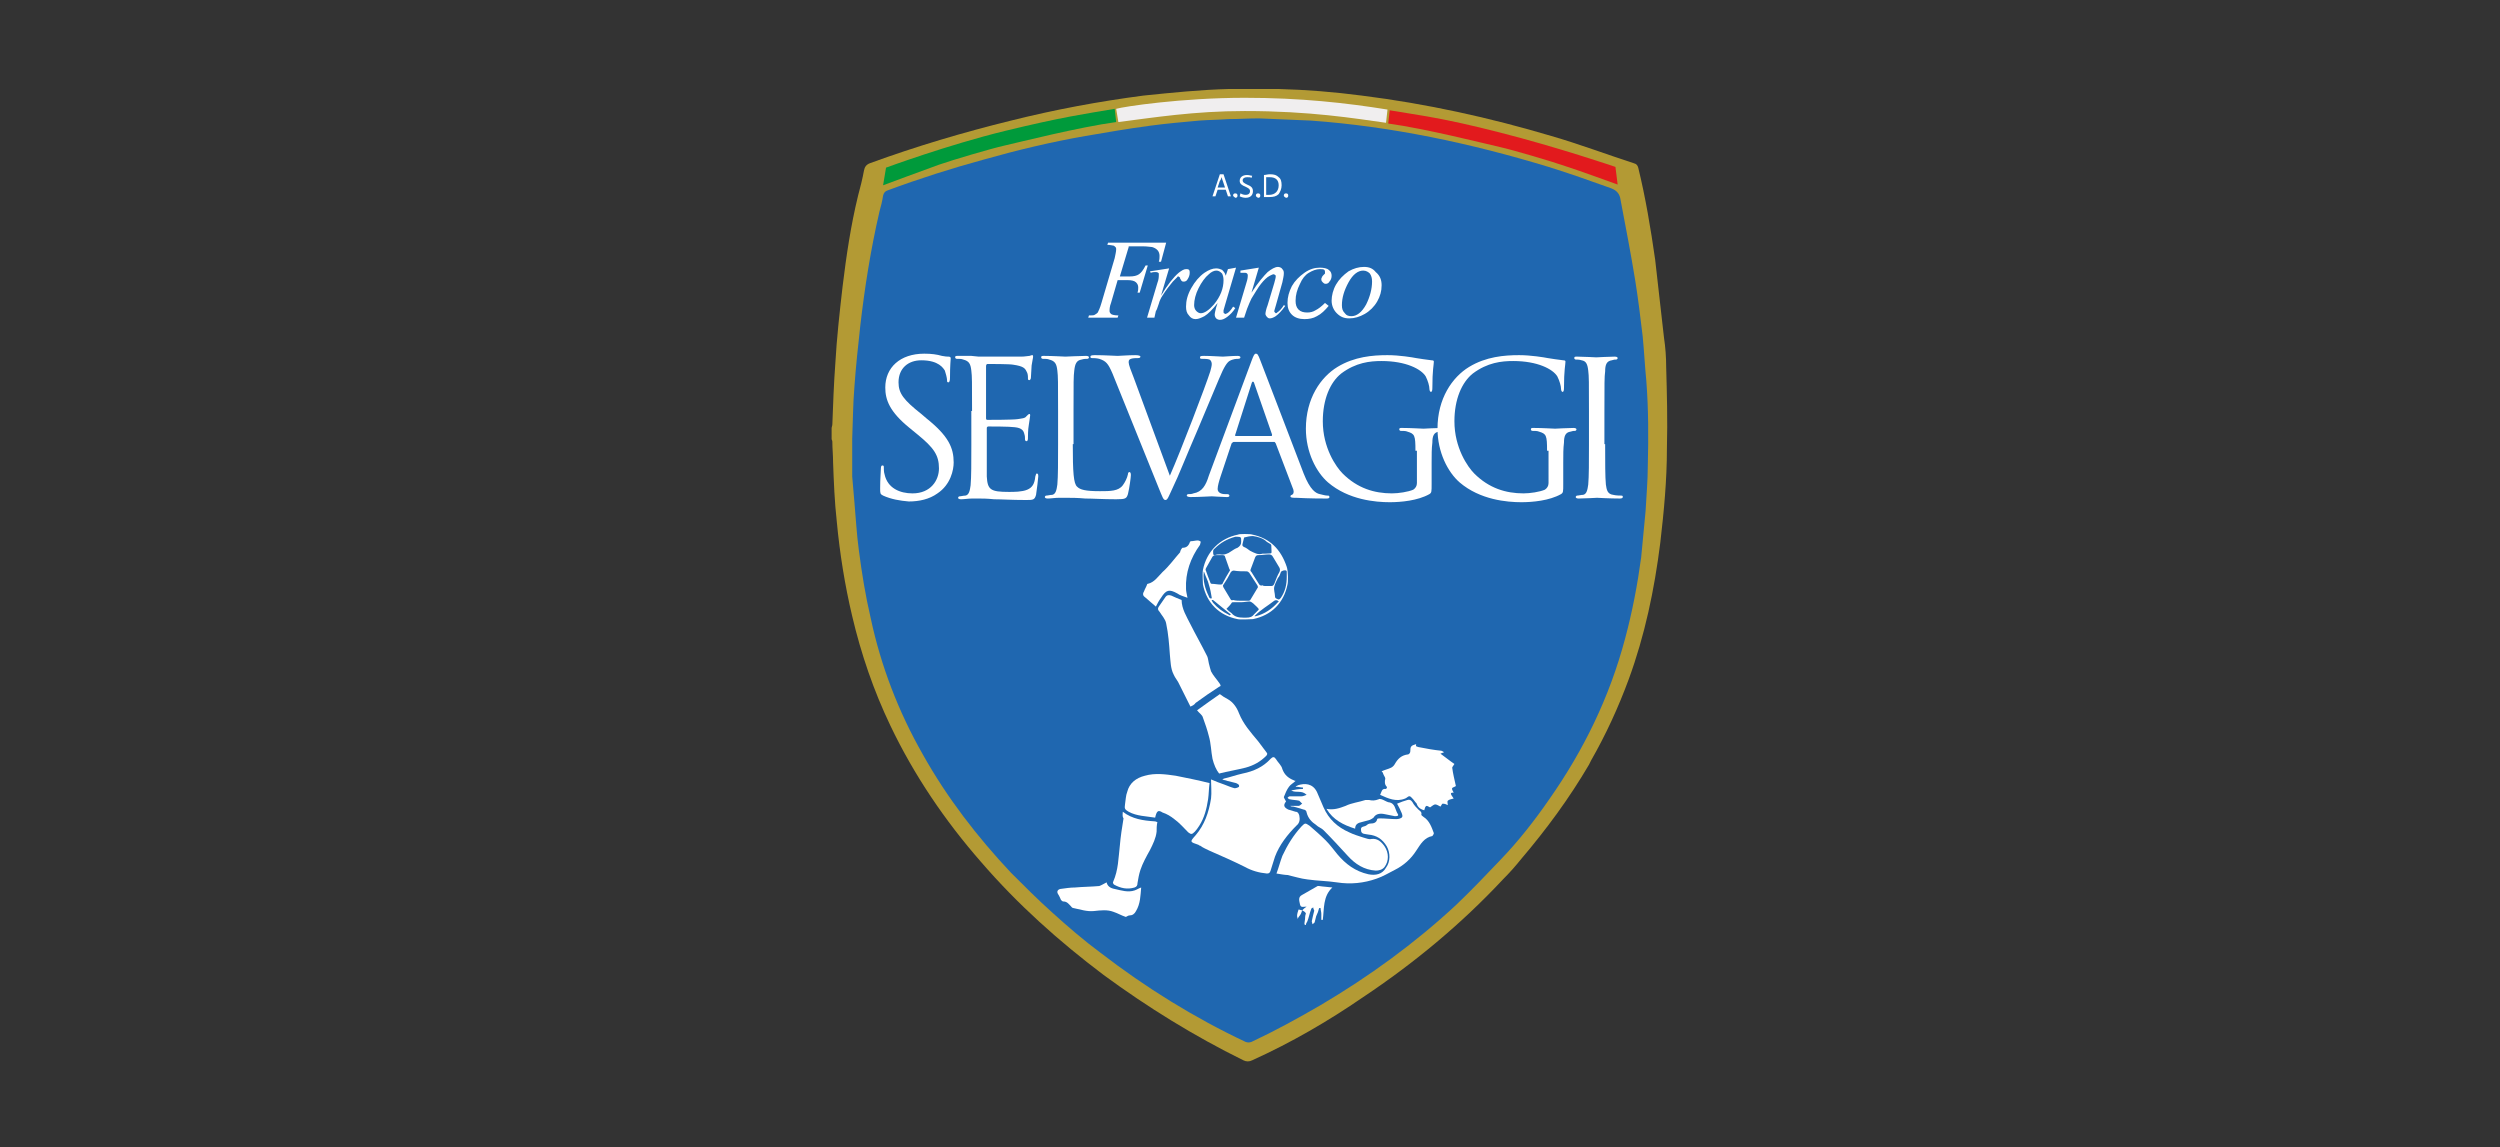 <?xml version="1.0" encoding="utf-8"?>
<!-- Generator: Adobe Illustrator 24.1.1, SVG Export Plug-In . SVG Version: 6.00 Build 0)  -->
<svg version="1.1" id="Livello_1" xmlns="http://www.w3.org/2000/svg" xmlns:xlink="http://www.w3.org/1999/xlink" x="0px" y="0px"
	 viewBox="0 0 340 156" style="enable-background:new 0 0 340 156;" xml:space="preserve">
<rect x="0" y="0" width="340" height="156" fill="#333333" stroke="none"/>
<style type="text/css">
	.st0{fill:#B39A34;}
	.st1{fill:#1F67B0;}
	.st2{fill:#FFFFFF;}
	.st3{fill:#009A3B;}
	.st4{fill:#F0EEEF;}
	.st5{fill:#E21A1D;}
</style>
<g>
	<path class="st0" d="M226.6,49.9c0-1.3-0.1-2.7-0.3-4c-0.4-3.5-0.8-7.1-1.2-10.6c-0.6-4.2-1.3-8.4-2.3-12.5
		c-0.1-0.3-0.2-0.5-0.6-0.6c-3.7-1.2-7.4-2.6-11.2-3.7c-8.4-2.5-17-4.4-25.8-5.5c-3.8-0.5-7.6-0.8-11.4-0.9c-0.7,0-5.9,0-6.6,0
		c-3.9,0.1-7.8,0.5-11.7,0.9c-6.1,0.8-12,1.9-18,3.4c-6.5,1.6-12.9,3.5-19.2,5.8c-0.5,0.2-0.7,0.5-0.8,1c-0.2,1.1-0.5,2.3-0.8,3.4
		c-1,4.1-1.6,8.2-2.1,12.3c-0.4,3.5-0.8,7-1,10.6c-0.2,2.7-0.3,5.5-0.4,8.2c0,0.2-0.1,0.4-0.1,0.5c0,0.5,0,1,0,1.5
		c0,0.1,0.1,0.2,0.1,0.4c0,0.9,0.1,1.8,0.1,2.8c0.1,2.7,0.2,5.3,0.5,8c0.4,4.3,1.1,8.7,2.1,12.9c1.2,5.1,2.9,10.1,5.2,14.9
		c3.2,6.7,7.4,12.9,12.3,18.5c5,5.8,10.6,10.8,16.7,15.4c6,4.4,12.3,8.3,19,11.6c0.4,0.2,0.8,0.2,1.2,0c5.3-2.4,10.3-5.3,15.1-8.6
		c6.9-4.6,13.3-9.9,19-16c0.9-0.9,1.7-1.8,2.5-2.8h0v0c3.4-4,6.5-8.2,9.2-12.8c0.1-0.2,0.2-0.4,0.3-0.6h0v0c2-3.5,3.7-7.2,5.1-11
		c2.2-6,3.5-12.2,4.3-18.6c0.5-4.3,0.9-8.5,0.9-12.8C226.8,57.1,226.7,53.5,226.6,49.9z M157.6,133.2v0.2c-0.1-0.1-0.2-0.1-0.3-0.2
		H157.6z M209.5,107h0.5c-0.2,0.2-0.3,0.5-0.5,0.7V107z M218,90.1h0.1c0,0.1-0.1,0.3-0.1,0.4V90.1z M202.2,116.8v-0.3h0.2
		C202.3,116.6,202.2,116.7,202.2,116.8z"/>
	<path class="st1" d="M115.9,64.8c0-1.7,0-3.4,0-5.1c0.1-2.4,0.1-4.7,0.3-7.1c0.2-2.8,0.5-5.6,0.8-8.3c0.6-5.2,1.4-10.3,2.6-15.5
		c0.2-0.7,0.4-1.5,0.5-2.2c0.1-0.4,0.3-0.6,0.6-0.7c4.3-1.6,8.7-3,13.1-4.2c4.6-1.3,9.2-2.4,13.8-3.2c2.9-0.5,5.8-1,8.8-1.4
		c2.2-0.3,4.5-0.5,6.7-0.7c1.3-0.1,2.6-0.1,3.9-0.2c1.4,0,2.8-0.1,4.2-0.1c2.4,0.1,4.8,0.2,7.1,0.3c11,0.8,21.8,3.1,32.3,6.3
		c2.9,0.9,5.7,1.9,8.5,2.9c0.8,0.3,1.2,0.8,1.3,1.6c0.7,3.7,1.4,7.3,2,11c0.4,2.5,0.7,5,1,7.5c0.2,2,0.3,4.1,0.5,6.1
		c0.3,3.9,0.3,7.7,0.2,11.6c0,2-0.2,4.1-0.3,6.1c-0.2,2.1-0.4,4.2-0.6,6.3c-0.5,3.7-1.2,7.4-2.2,11.1c-2.1,7.9-5.6,15.1-10.3,21.8
		c-2,2.9-4.2,5.7-6.6,8.2c-2,2.1-4,4.2-6.1,6.2c-5.6,5.2-11.8,9.7-18.4,13.6c-3.1,1.8-6.2,3.5-9.4,5c-0.3,0.1-0.5,0.1-0.8,0
		c-7-3.3-13.6-7.4-19.7-12.1c-2.3-1.7-4.5-3.6-6.6-5.5c-1.9-1.7-3.8-3.6-5.6-5.4c-4.6-4.9-8.7-10.2-12-16.1
		c-3.3-5.8-5.7-12-7.1-18.6c-0.7-3-1.2-6.1-1.6-9.2c-0.3-2.2-0.4-4.3-0.6-6.5C116.1,67.2,116,66,115.9,64.8
		C115.9,64.8,115.9,64.8,115.9,64.8z"/>
	<g>
		<path class="st2" d="M166.4,105.9c0.9-0.2,1.7-0.5,2.6-0.7c1.5-0.3,2.8-0.9,3.8-2c0.3-0.3,0.5-0.3,0.7,0c0.3,0.5,0.8,0.9,0.9,1.4
			c0.3,0.8,0.8,1.2,1.5,1.5c0.1,0,0.1,0.1,0.3,0.1c-0.3,0.3-0.7,0.5-0.9,0.8c-0.3,0.4-0.5,0.9-0.7,1.4c0,0.1,0.2,0.4,0.3,0.6
			c-0.4,0.5-0.3,0.8,0.3,1.1c0.3,0.1,0.7,0.2,1,0.3c0.3,0,0.4,0.2,0.5,0.5c0.1,0.5,0.1,1-0.4,1.4c-1.2,1.2-2.3,2.6-2.9,4.2
			c-0.2,0.6-0.4,1.3-0.6,1.9c-0.1,0.3-0.2,0.4-0.5,0.4c-1.1-0.1-2.1-0.4-3-0.9c-1.6-0.8-3.2-1.5-4.8-2.2c-0.4-0.2-0.9-0.4-1.3-0.7
			c-0.1,0-0.1,0-0.2-0.1c-1.2-0.4-1.2-0.4-0.4-1.3c1.2-1.4,1.8-3.1,2.1-5c0.1-0.8,0-1.7,0-2.6c0.7,0.3,1.2,0.5,1.8,0.7
			c0.5,0.2,1,0.4,1.4,0.5c0.2,0,0.5-0.1,0.6-0.2c0.1-0.3-0.2-0.4-0.4-0.5c-0.4-0.1-0.8-0.2-1.2-0.3c-0.2-0.1-0.5-0.1-0.7-0.2
			C166.4,106,166.4,105.9,166.4,105.9z"/>
		<path class="st2" d="M173.6,118.8c0.3-0.8,0.5-1.6,0.8-2.4c0.7-1.5,1.5-2.8,2.6-4c0.5-0.5,0.5-0.5,1.1-0.1c0.7,0.6,1.5,1.3,2.2,2
			c0.6,0.6,1.1,1.3,1.6,1.9c1.1,1.3,2.4,2.3,4.2,2.7c1,0.2,1.9,0,2.4-0.9c0.6-0.8,0.6-2,0.1-2.9c-0.6-1-1.4-1.5-2.5-1.6
			c-0.4-0.1-1,0-1-0.6c-0.1-0.6,0.5-0.4,0.8-0.7c0.1-0.1,0.3-0.2,0.5-0.2c0.4,0,0.8-0.1,0.9-0.6c0-0.1,0.3-0.1,0.4-0.1
			c0.7,0,1.5,0.1,2.2,0.1c0.3,0,0.7-0.1,0.8-0.3c0.1-0.2-0.1-0.6-0.2-0.8c-0.1-0.3-0.3-0.6-0.5-1c0.5-0.2,1-0.4,1.4-0.5
			c0.3-0.1,0.5,0,0.7,0.3c0.2,0.4,0.5,0.7,0.8,1c0.2,0.2,0.5,0.3,0.4,0.7c0,0.1,0.2,0.2,0.3,0.3c0.8,0.5,1.1,1.4,1.4,2.2
			c0,0.1-0.1,0.3-0.2,0.4c-1.1,0.2-1.6,1.1-2.2,2c-0.7,1.1-1.7,2-2.9,2.6c-0.8,0.4-1.6,0.9-2.5,1.2c-1.7,0.6-3.5,0.8-5.4,0.5
			c-1.3-0.2-2.6-0.2-4-0.4c-0.9-0.1-1.8-0.4-2.7-0.6C174.8,119,174.2,118.9,173.6,118.8z"/>
		<path class="st2" d="M157.1,111.2c-1.2-0.2-2.5-0.2-3.6-0.8c-0.5-0.3-0.6-0.4-0.5-1c0.1-0.6,0.1-1.2,0.3-1.7
			c0.3-1.2,1.2-1.9,2.4-2.2c1.4-0.4,2.8-0.2,4.2,0c1.5,0.3,3,0.6,4.6,1c-0.1,0.7-0.1,1.5-0.2,2.2c-0.2,1.3-0.5,2.5-1.2,3.6
			c-0.2,0.3-0.4,0.6-0.6,0.8c-0.4,0.4-0.5,0.4-0.9,0.1c-0.6-0.6-1.2-1.3-1.9-1.8c-0.5-0.4-1-0.7-1.6-0.9
			C157.5,110.1,157.3,110.3,157.1,111.2z"/>
		<path class="st2" d="M187.7,108.1c0.2-0.4,0.2-0.9,0.8-0.8c0,0,0.2-0.2,0.1-0.3c-0.3-0.3-0.3-0.7-0.2-1.1c0-0.2-0.2-0.4-0.3-0.7
			c0-0.1-0.1-0.2-0.2-0.3c0.4-0.2,0.9-0.3,1.3-0.5c0.2-0.1,0.4-0.3,0.5-0.5c0.4-0.7,0.9-1.2,1.8-1.3c0.1,0,0.3-0.2,0.3-0.4
			c0-0.7,0.1-0.8,0.8-1c-0.1,0.4,0.1,0.3,0.3,0.4c1,0.2,2.1,0.4,3.1,0.5c0.1,0,0.2,0.1,0.4,0.2c-0.2,0.1-0.3,0.1-0.5,0.2
			c0.7,0.5,1.3,1,1.9,1.4c-0.1,0.2-0.3,0.4-0.3,0.5c0.1,0.8,0.3,1.6,0.5,2.5c-0.1,0.1-0.5,0.2-0.5,0.3c-0.1,0.1,0.1,0.4,0.2,0.6
			c-0.5,0-0.5,0.1,0,0.8c-0.3,0.1-0.6,0.1-0.8,0.3c-0.1,0.1,0,0.4,0,0.6c-0.2-0.1-0.4-0.2-0.7-0.2c-0.1,0-0.2,0.3-0.3,0.4
			c-0.2-0.1-0.5-0.3-0.7-0.3c-0.2,0-0.4,0.2-0.7,0.4c-0.1,0-0.3-0.2-0.5-0.2c-0.2,0.1-0.2,0.3-0.3,0.6c-0.4-0.1-0.8-0.3-1-0.8
			c0-0.1-0.1-0.2-0.2-0.3c-0.2-0.3-0.4-0.5-0.6-0.7c-0.3-0.3-0.5,0.1-0.8,0.2C189.9,109.1,188.8,108.6,187.7,108.1z"/>
		<path class="st2" d="M161.9,96.1c-0.5-1-1-2-1.5-3c-0.2-0.5-0.6-0.9-0.8-1.4c-0.4-0.8-0.4-1.7-0.5-2.7c-0.1-1.4-0.2-2.8-0.5-4.2
			c-0.1-0.6-0.6-1.1-0.9-1.6c-0.2-0.2-0.3-0.4-0.1-0.7c0.3-0.4,0.6-0.9,0.9-1.3c0.2-0.3,0.5-0.3,0.8-0.2c0.4,0.2,0.9,0.4,1.4,0.6
			c0,1.2,0.7,2.3,1.2,3.3c0.7,1.4,1.5,2.8,2.2,4.2c0.2,0.3,0.2,0.7,0.3,1.1c0.1,0.4,0.2,0.8,0.3,1.1c0.3,0.6,0.8,1.1,1.2,1.7
			c0.1,0.2,0.2,0.3-0.1,0.4c-1.1,0.7-2.1,1.4-3.2,2.2C162.4,95.9,162.1,96,161.9,96.1z"/>
		<path class="st2" d="M165.9,94.4c0.4,0.3,0.7,0.5,1.1,0.7c0.7,0.4,1.2,1.1,1.5,1.9c0.6,1.5,1.6,2.6,2.6,3.8
			c0.4,0.5,0.8,1.1,1.2,1.6c0.1,0.1,0,0.3-0.1,0.4c-0.8,0.8-1.7,1.3-2.8,1.6c-1.2,0.3-2.4,0.5-3.6,0.8c-0.4-0.5-0.7-1.2-0.9-2
			c-0.2-1-0.2-2.1-0.5-3.1c-0.2-0.8-0.5-1.7-0.8-2.5c-0.1-0.4-0.5-0.6-0.8-1C163.9,95.8,164.9,95.1,165.9,94.4z"/>
		<path class="st2" d="M175.5,109.6c0.4,0,0.7,0,1.1,0c0.2,0,0.3-0.2,0.5-0.3c-0.1-0.1-0.3-0.3-0.4-0.4c-0.4-0.1-0.9-0.1-1.3-0.2
			c-0.1,0-0.2-0.1-0.3-0.2c0.1-0.1,0.2-0.2,0.3-0.2c0.5,0,1,0,1.6,0c0.2,0,0.4-0.1,0.7-0.2c-0.7-0.7-1.4-0.2-2.1-0.6
			c0.5-0.1,1-0.2,1.6-0.2c0-0.1,0-0.2,0-0.2c-0.3,0-0.6-0.1-0.9-0.1c0,0-0.1-0.1-0.1-0.1c0.1,0,0.2,0,0.3-0.1c0.9-0.3,2-0.3,2.6,0.9
			c0.3,0.7,0.6,1.4,0.9,2.1c0.7,1.6,1.9,2.7,3.5,3.4c0.6,0.3,1.3,0.5,1.9,0.7c0.4,0.1,0.8,0.3,1.1,0.2c0.8-0.1,1.3,0.3,1.8,1
			c0.6,0.9,0.6,2,0,2.8c-0.3,0.4-0.8,0.5-1.2,0.5c-1.6-0.1-2.8-0.9-3.8-2c-1.1-1.2-2.2-2.4-3.3-3.5c-0.3-0.3-0.7-0.4-1-0.7
			c-0.6-0.4-1.1-0.9-1.3-1.7c0-0.2-0.2-0.4-0.4-0.4c-0.3-0.1-0.7-0.2-1-0.3c-0.1,0-0.3-0.1-0.4-0.1
			C175.5,109.7,175.5,109.6,175.5,109.6z"/>
		<path class="st2" d="M152.7,110.4c1.3,1,2.8,1.2,4.3,1.3c0.2,0,0.3,0.1,0.4,0.1c-0.1,0.5-0.1,0.9-0.1,1.3
			c-0.1,0.9-0.5,1.7-0.9,2.5c-0.5,0.9-1,1.8-1.3,2.7c-0.2,0.6-0.3,1.2-0.4,1.8c0,0.3-0.1,0.5-0.4,0.6c-1,0.3-1.9,0.1-2.8-0.4
			c-0.1-0.1-0.2-0.3-0.1-0.4c0.7-1.6,0.7-3.2,0.9-4.9c0.1-1.2,0.3-2.5,0.5-3.7C152.6,111,152.7,110.7,152.7,110.4z"/>
		<path class="st2" d="M150.5,120c0.1,0.5,0.5,0.8,1.1,0.9c0.9,0.2,1.8,0.5,2.7,0.2c0.3-0.1,0.6-0.3,0.9-0.4
			c-0.1,1.1-0.1,2.2-0.7,3.2c-0.2,0.4-0.5,0.6-0.9,0.6c-0.2,0-0.4,0.2-0.5,0.2c-0.6-0.2-1.1-0.5-1.7-0.7c-0.8-0.3-1.7-0.2-2.6-0.1
			c-1,0.1-1.8-0.2-2.8-0.4c-0.2,0-0.3-0.2-0.4-0.3c-0.3-0.3-0.5-0.6-1-0.6c-0.1,0-0.2-0.1-0.3-0.2c-0.1-0.2-0.2-0.5-0.4-0.8
			c-0.2-0.3-0.1-0.6,0.3-0.7c0.7-0.1,1.4-0.2,2-0.2c1.1-0.1,2.2-0.1,3.3-0.2C149.8,120.4,150.1,120.2,150.5,120z"/>
		<path class="st2" d="M160.8,74.5c0.5,0,0.8-0.2,1-0.7c0-0.1,0.1-0.2,0.2-0.2c0.3,0,0.6-0.1,0.9-0.1c0.1,0,0.4,0.1,0.4,0.2
			c0,0.1-0.1,0.3-0.1,0.4c-1.3,1.8-2,3.8-1.9,6c0,0.3,0.1,0.7,0.2,1.2c-0.5-0.2-1-0.3-1.4-0.6c-1.1-0.6-1.5-0.5-2.2,0.6
			c-0.3,0.4-0.5,0.8-0.7,1.2c-0.5-0.4-1-0.9-1.5-1.3c-0.3-0.2-0.3-0.5-0.1-0.8c0.1-0.3,0.3-0.6,0.4-0.9c0-0.1,0.1-0.1,0.1-0.1
			c0.9-0.2,1.4-1,2-1.6c0.9-0.8,1.6-1.8,2.4-2.7C160.5,75,160.6,74.7,160.8,74.5z"/>
		<path class="st2" d="M180.4,110c1,0.2,1.8-0.1,2.6-0.4c0.8-0.4,1.8-0.5,2.7-0.8c0.2,0,0.3,0,0.5,0c0.4,0.1,0.8,0.1,1.3-0.1
			c0.1-0.1,0.3,0,0.4,0c0.3,0.1,0.6,0.3,0.9,0.4c1,0.1,0.9,1,1.3,1.6c0.2,0.3-0.2,0.3-0.4,0.3c-0.5-0.1-1-0.2-1.5-0.3
			c-0.6-0.1-1.1,0-1.4,0.5c-0.1,0.1-0.3,0.2-0.5,0.3c-0.4,0.1-0.7,0.2-1.1,0.3c-0.5,0.1-0.9,0.3-0.9,0.9
			C182.7,112.2,181.3,111.5,180.4,110z"/>
		<path class="st2" d="M177.1,123.8c0.2-0.2,0.3-0.3,0.6-0.5c-0.4,0-0.8,0.2-0.9-0.3c-0.1-0.5-0.3-1,0.3-1.3
			c0.7-0.4,1.4-0.8,2.1-1.2c0,0,0.1,0,0.2,0c0.6,0.1,1.1,0.1,1.8,0.2c-1.3,1.2-1.1,2.9-1.3,4.4c-0.1,0-0.1,0-0.2,0
			c0-0.3,0-0.5,0-0.8c0-0.3-0.1-0.5-0.1-0.8c-0.1,0-0.1,0-0.2,0c-0.1,0.4-0.2,0.7-0.4,1.1c-0.1,0.3-0.1,0.5-0.2,0.8
			c0,0.1-0.2,0.2-0.3,0.3c0-0.1-0.1-0.3-0.1-0.4c0.1-0.5,0.2-0.9,0.3-1.3c0-0.1,0.1-0.2,0-0.2c0-0.1-0.1-0.2-0.1-0.4
			c-0.1,0.1-0.3,0.1-0.3,0.3c-0.2,0.5-0.3,1.1-0.5,1.6c-0.1,0.2-0.2,0.3-0.2,0.5c-0.1,0-0.1,0-0.2-0.1c0-0.3,0.1-0.6,0.1-1
			c0-0.2,0.1-0.4,0.1-0.5C177.4,123.9,177.2,123.9,177.1,123.8L177.1,123.8z"/>
		<path class="st2" d="M177.1,123.8c-0.1,0.3-0.2,0.6-0.4,0.8c-0.1,0.1-0.2,0.3-0.2,0.4c0-0.1-0.1-0.3-0.1-0.4
			c0-0.3,0.1-0.6,0.2-0.9C176.8,123.7,176.9,123.8,177.1,123.8C177.1,123.8,177.1,123.8,177.1,123.8z"/>
		<g>
			<path class="st2" d="M170.3,72.7c2.4,0.5,3.9,2,4.7,4.4c0.2,0.6,0.2,2.1,0.1,2.4c-0.5,2.5-2.2,4.2-4.7,4.7c-0.1,0-1.8,0.1-2.1,0
				c-2.5-0.5-4.2-2.2-4.7-4.7c0-0.1-0.1-1.5,0-2c0.5-2.5,2.3-4.3,4.8-4.8C168.4,72.6,170.1,72.6,170.3,72.7z M168.7,81.7
				C168.7,81.7,168.7,81.7,168.7,81.7c0.3,0,0.6,0,1,0c0.2,0,0.3,0,0.4-0.2c0.3-0.5,0.6-1,0.9-1.5c0.1-0.1,0.1-0.2,0-0.4
				c-0.4-0.6-0.7-1.1-1.1-1.7c-0.1-0.1-0.2-0.2-0.4-0.2c-0.6,0-1.1,0-1.7-0.1c-0.2,0-0.3,0.1-0.4,0.2c-0.3,0.6-0.6,1.1-1,1.7
				c-0.1,0.1-0.1,0.2,0,0.4c0.3,0.5,0.6,1,0.9,1.5c0.1,0.2,0.2,0.3,0.4,0.2C168.1,81.7,168.4,81.7,168.7,81.7z M172.2,79.7
				C172.2,79.7,172.2,79.7,172.2,79.7c0.2,0,0.5,0,0.7,0c0.2,0,0.3-0.1,0.4-0.3c0.2-0.5,0.4-1.1,0.7-1.6c0.1-0.2,0.1-0.4,0-0.6
				c-0.3-0.5-0.6-1-0.9-1.5c-0.1-0.2-0.3-0.3-0.5-0.3c-0.5,0-1,0.1-1.5,0.1c-0.2,0-0.3,0.1-0.4,0.3c-0.2,0.5-0.4,1.1-0.6,1.6
				c-0.1,0.2,0,0.3,0.1,0.4c0.3,0.5,0.7,1.1,1,1.6c0.1,0.2,0.3,0.3,0.5,0.2C171.8,79.7,172,79.7,172.2,79.7z M165.9,75.5
				C165.9,75.5,165.9,75.5,165.9,75.5c-0.2,0-0.4,0-0.6,0c-0.2,0-0.3,0.1-0.4,0.2c-0.3,0.5-0.6,1.1-0.9,1.6c0,0.1-0.1,0.2,0,0.3
				c0.2,0.6,0.4,1.1,0.6,1.6c0,0.1,0.1,0.2,0.2,0.2c0.4,0,0.8,0.1,1.2,0.1c0.2,0,0.3-0.1,0.3-0.2c0.3-0.6,0.6-1.1,0.9-1.6
				c0.1-0.1,0.1-0.2,0-0.3c-0.2-0.6-0.4-1.1-0.6-1.7c0-0.1-0.1-0.2-0.3-0.2C166.3,75.5,166.1,75.5,165.9,75.5z M171.7,75.3
				c0.1,0,0.2,0,0.3,0c1.2-0.1,0.9,0.2,0.9-1c0,0,0-0.1,0-0.1c0-0.1-0.1-0.2-0.1-0.2c-0.2-0.1-0.3-0.2-0.5-0.3
				c-0.5-0.5-1.2-0.7-1.9-0.8c-0.4,0-0.8,0.1-1.2,0.2c-0.1,0.3-0.1,0.5-0.2,0.8c-0.1,0.3,0,0.4,0.2,0.5c0.3,0.1,0.5,0.3,0.8,0.5
				C170.6,75.2,171.1,75.5,171.7,75.3z M168.8,81.9C168.8,81.9,168.8,81.9,168.8,81.9c-0.3,0-0.7,0-1,0c-0.1,0-0.3,0-0.3,0.1
				c-0.2,0.3-0.4,0.5-0.7,0.8c0.2,0.2,0.4,0.4,0.7,0.6c0,0,0,0,0,0c0.4,0.5,1,0.6,1.6,0.6c0.1,0,0.3,0,0.4,0c0.5,0,0.8-0.1,1.1-0.5
				c0.1-0.1,0.2-0.2,0.4-0.4c0.2-0.2,0.3-0.2,0-0.5c0,0,0,0-0.1-0.1c-0.3-0.3-0.6-0.6-0.9-0.7C169.6,81.8,169.2,81.9,168.8,81.9z
				 M165.9,75.4c0.6,0.1,1.1-0.1,1.5-0.4c0.3-0.2,0.6-0.4,0.9-0.5c0.3-0.2,0.5-0.4,0.5-0.8c0,0,0-0.1,0-0.1c0-0.5,0-0.6-0.5-0.6
				c-0.1,0-0.2,0-0.3,0c-1.1,0.3-2,0.8-2.8,1.6c-0.3,0.2-0.2,0.5-0.2,0.8c0,0,0.1,0.1,0.2,0.1C165.5,75.4,165.7,75.4,165.9,75.4z
				 M175,78.4c0-0.2,0-0.3,0-0.5c0,0,0-0.1,0-0.1c0-0.1,0-0.2-0.1-0.2c-0.1-0.1-0.6,0-0.7,0.2c-0.1,0.3-0.2,0.6-0.4,0.8
				c-0.2,0.4-0.4,0.8-0.5,1.2c-0.1,0.4,0.1,0.9,0.1,1.3c0,0.3,0.2,0.3,0.4,0.4c0.2,0.1,0.3-0.1,0.4-0.2
				C174.8,80.4,175,79.5,175,78.4z M173.9,81.8c0,0-0.1-0.1-0.1-0.1c-0.2-0.1-0.3-0.1-0.5,0c-0.9,0.7-1.8,1.2-2.6,2
				c0,0-0.1,0.1-0.1,0.1c0.1,0,0.1,0,0.2,0c1.2-0.3,2.2-1,3-1.9C173.8,81.9,173.9,81.9,173.9,81.8z M164.8,81.3
				c-0.1-0.6-0.2-1.2-0.4-1.8c-0.1-0.5-0.4-1-0.6-1.6c0-0.1-0.1-0.1-0.1-0.2c0,0.1,0,0.1,0,0.2c-0.1,1.1,0.2,2.2,0.7,3.2
				c0,0.1,0.1,0.2,0.1,0.2c0,0,0.1,0.1,0.2,0.1C164.7,81.4,164.8,81.4,164.8,81.3z M167.4,83.6c0,0-0.1-0.1-0.1-0.1
				c-0.7-0.6-1.5-1.2-2.2-1.8c0,0-0.1-0.1-0.2-0.1c0,0-0.1,0-0.1,0c0,0,0,0.1,0,0.1c0.1,0.1,0.1,0.2,0.2,0.3
				c0.6,0.7,1.3,1.2,2.1,1.6C167.2,83.7,167.2,83.7,167.4,83.6C167.3,83.7,167.3,83.7,167.4,83.6z"/>
		</g>
	</g>
	<g>
		<path class="st2" d="M153.5,33.6l-1.2,4h1.3c0.6,0,1-0.1,1.3-0.3c0.3-0.2,0.6-0.6,0.9-1.2h0.3l-1.1,3.7h-0.3
			c0.1-0.3,0.1-0.5,0.1-0.7c0-0.3-0.1-0.5-0.3-0.7c-0.2-0.2-0.6-0.3-1.1-0.3h-1.4l-0.9,3.1c-0.2,0.5-0.2,0.9-0.2,1.1
			c0,0.2,0.1,0.3,0.2,0.4c0.1,0.1,0.5,0.2,1,0.2l-0.1,0.3h-4l0.1-0.3c0.4,0,0.7,0,0.8-0.1c0.2-0.1,0.3-0.2,0.4-0.3
			c0.1-0.2,0.3-0.6,0.5-1.3l1.8-6.1c0.1-0.5,0.2-0.9,0.2-1.2c0-0.1,0-0.2-0.1-0.3c-0.1-0.1-0.2-0.2-0.3-0.2c-0.1,0-0.4-0.1-0.8-0.1
			l0.1-0.3h7.9l-0.7,2.6h-0.3c0.1-0.3,0.1-0.6,0.1-0.8c0-0.3-0.1-0.6-0.3-0.8c-0.2-0.2-0.4-0.3-0.7-0.4c-0.2,0-0.6-0.1-1.3-0.1
			H153.5z"/>
		<path class="st2" d="M156.4,36.9l2.6-0.4l-1.1,3.7c0.9-1.5,1.7-2.5,2.4-3.1c0.4-0.3,0.7-0.5,1-0.5c0.2,0,0.3,0,0.4,0.1
			c0.1,0.1,0.1,0.2,0.1,0.4c0,0.3-0.1,0.6-0.3,0.9c-0.1,0.2-0.3,0.3-0.5,0.3c-0.1,0-0.2,0-0.3-0.1c-0.1-0.1-0.1-0.2-0.2-0.3
			c0-0.1,0-0.2-0.1-0.2c0,0-0.1-0.1-0.1-0.1c-0.1,0-0.2,0-0.2,0.1c-0.1,0.1-0.3,0.3-0.6,0.6c-0.4,0.5-0.9,1.1-1.4,1.9
			c-0.2,0.3-0.4,0.7-0.5,1.1c-0.2,0.6-0.3,0.9-0.4,1l-0.2,0.9H156l1.4-4.7c0.2-0.5,0.2-0.9,0.2-1.2c0-0.1,0-0.2-0.1-0.2
			c-0.1-0.1-0.2-0.1-0.4-0.1c-0.1,0-0.3,0-0.6,0.1L156.4,36.9z"/>
		<path class="st2" d="M168.1,36.4l-1.5,5.1l-0.2,0.7c0,0.1,0,0.1,0,0.2c0,0.1,0,0.2,0.1,0.2c0,0,0.1,0.1,0.1,0.1
			c0.1,0,0.1,0,0.3-0.1c0.2-0.1,0.5-0.4,0.8-0.9l0.3,0.2c-0.3,0.5-0.7,0.9-1.1,1.2c-0.4,0.3-0.7,0.4-1,0.4c-0.2,0-0.4-0.1-0.5-0.2
			c-0.1-0.1-0.2-0.3-0.2-0.5c0-0.2,0.1-0.6,0.2-1l0.2-0.6c-0.7,0.9-1.3,1.5-1.8,1.8c-0.4,0.2-0.8,0.4-1.2,0.4
			c-0.4,0-0.7-0.2-0.9-0.5c-0.3-0.3-0.4-0.7-0.4-1.2c0-0.8,0.2-1.6,0.7-2.5c0.5-0.9,1.1-1.6,1.8-2.1c0.6-0.4,1.1-0.6,1.6-0.6
			c0.3,0,0.6,0.1,0.8,0.2c0.2,0.2,0.4,0.4,0.5,0.8l0.3-0.9L168.1,36.4z M165.4,36.8c-0.3,0-0.7,0.2-1,0.5c-0.5,0.4-1,1.1-1.4,1.9
			c-0.4,0.8-0.6,1.6-0.6,2.3c0,0.3,0.1,0.6,0.3,0.8c0.2,0.2,0.4,0.3,0.6,0.3c0.5,0,1.1-0.4,1.8-1.2c0.9-1.1,1.3-2.2,1.3-3.3
			c0-0.4-0.1-0.7-0.2-0.9C165.9,36.9,165.7,36.8,165.4,36.8z"/>
		<path class="st2" d="M171.2,36.4l-1,3.4c0.9-1.4,1.7-2.3,2.2-2.8c0.5-0.4,1-0.7,1.4-0.7c0.2,0,0.5,0.1,0.6,0.3
			c0.2,0.2,0.2,0.4,0.2,0.6c0,0.3-0.1,0.7-0.2,1.2l-0.9,3.2c-0.1,0.4-0.2,0.6-0.2,0.7c0,0.1,0,0.1,0.1,0.2c0,0,0.1,0.1,0.1,0.1
			c0.1,0,0.1,0,0.2-0.1c0.3-0.2,0.6-0.5,0.9-1l0.2,0.1c-0.5,0.7-0.9,1.1-1.3,1.4c-0.3,0.2-0.6,0.3-0.8,0.3c-0.2,0-0.3-0.1-0.4-0.2
			c-0.1-0.1-0.2-0.3-0.2-0.4c0-0.2,0.1-0.7,0.3-1.2l0.9-3c0.1-0.4,0.2-0.7,0.2-0.9c0-0.1,0-0.2-0.1-0.2c-0.1-0.1-0.1-0.1-0.2-0.1
			c-0.1,0-0.3,0.1-0.5,0.2c-0.4,0.2-0.8,0.6-1.2,1.1c-0.4,0.5-0.8,1.2-1.3,2c-0.2,0.4-0.4,0.9-0.6,1.4l-0.4,1.2h-1.1l1.4-4.7
			c0.2-0.6,0.2-0.9,0.2-1c0-0.1,0-0.2-0.1-0.3c-0.1-0.1-0.2-0.1-0.3-0.1c-0.1,0-0.2,0-0.3,0l-0.3,0l0-0.3L171.2,36.4z"/>
		<path class="st2" d="M180.7,41.6c-0.5,0.6-1,1.1-1.6,1.4c-0.5,0.3-1.1,0.4-1.7,0.4c-0.7,0-1.3-0.2-1.7-0.6
			c-0.4-0.4-0.6-0.9-0.6-1.6c0-0.8,0.2-1.5,0.6-2.3c0.4-0.7,1-1.3,1.7-1.8c0.7-0.5,1.4-0.7,2.1-0.7c0.5,0,1,0.1,1.2,0.3
			c0.3,0.2,0.4,0.5,0.4,0.8c0,0.3-0.1,0.6-0.3,0.8c-0.1,0.2-0.3,0.3-0.5,0.3c-0.2,0-0.3-0.1-0.4-0.2c-0.1-0.1-0.2-0.2-0.2-0.4
			c0-0.1,0-0.2,0.1-0.3c0-0.1,0.1-0.2,0.2-0.3c0.1-0.1,0.2-0.2,0.2-0.2c0,0,0-0.1,0-0.2c0-0.1,0-0.2-0.1-0.3
			c-0.1-0.1-0.4-0.1-0.6-0.1c-0.5,0-1,0.2-1.5,0.5c-0.5,0.3-0.9,0.8-1.2,1.5c-0.4,0.8-0.6,1.5-0.6,2.3c0,0.5,0.1,0.9,0.4,1.2
			c0.3,0.3,0.7,0.4,1.2,0.4c0.4,0,0.8-0.1,1.1-0.3c0.4-0.2,0.8-0.5,1.3-1L180.7,41.6z"/>
		<path class="st2" d="M187.9,38.8c0,0.8-0.2,1.5-0.6,2.2c-0.4,0.7-1,1.3-1.7,1.7c-0.7,0.4-1.4,0.6-2.1,0.6c-0.7,0-1.2-0.2-1.7-0.7
			c-0.4-0.4-0.7-1-0.7-1.7c0-0.7,0.2-1.5,0.6-2.2c0.4-0.7,1-1.3,1.7-1.8c0.7-0.4,1.4-0.6,2.1-0.6c0.7,0,1.2,0.2,1.6,0.7
			C187.7,37.5,187.9,38.1,187.9,38.8z M186.6,38.3c0-0.5-0.1-0.8-0.3-1.1c-0.2-0.2-0.5-0.4-0.9-0.4c-0.7,0-1.4,0.5-2,1.6
			c-0.6,1.1-0.9,2.1-0.9,3.1c0,0.5,0.1,0.8,0.4,1.1c0.2,0.3,0.5,0.4,0.9,0.4c0.7,0,1.4-0.5,2-1.6C186.3,40.4,186.6,39.3,186.6,38.3z
			"/>
		<path class="st2" d="M120.1,67.4c-0.4-0.2-0.4-0.3-0.4-1c0-1.3,0.1-2.3,0.1-2.7c0-0.3,0.1-0.4,0.2-0.4c0.2,0,0.2,0.1,0.2,0.3
			c0,0.2,0,0.6,0.1,0.9c0.4,1.9,2.1,2.6,3.8,2.6c2.5,0,3.6-1.8,3.6-3.4c0-1.8-0.7-2.8-2.9-4.6l-1.1-0.9c-2.7-2.2-3.3-3.8-3.3-5.5
			c0-2.7,2-4.6,5.3-4.6c1,0,1.7,0.1,2.4,0.3c0.5,0.1,0.7,0.1,0.9,0.1c0.2,0,0.3,0.1,0.3,0.2c0,0.1-0.1,1-0.1,2.7
			c0,0.4-0.1,0.6-0.2,0.6c-0.2,0-0.2-0.1-0.2-0.3c0-0.3-0.2-1-0.3-1.3c-0.2-0.3-0.8-1.4-3.2-1.4c-1.8,0-3.1,1.1-3.1,3
			c0,1.5,0.7,2.4,3.1,4.3l0.7,0.6c3,2.4,3.7,4,3.7,6c0,1-0.4,3-2.2,4.2c-1.1,0.8-2.5,1.1-3.9,1.1C122.4,68.1,121.2,67.9,120.1,67.4z
			"/>
		<path class="st2" d="M132.2,55.9c0-4,0-4.7-0.1-5.5c-0.1-0.9-0.3-1.3-1.1-1.5c-0.2-0.1-0.6-0.1-0.9-0.1c-0.1,0-0.2-0.1-0.2-0.2
			c0-0.2,0.1-0.2,0.4-0.2c0.6,0,1.3,0,1.8,0l1,0.1c0.2,0,5.3,0,5.8,0c0.5,0,0.9-0.1,1.1-0.1c0.1,0,0.2-0.1,0.4-0.1
			c0.1,0,0.1,0.1,0.1,0.2c0,0.2-0.1,0.5-0.2,1.2c0,0.3-0.1,1.4-0.1,1.7c0,0.1-0.1,0.3-0.2,0.3c-0.2,0-0.2-0.1-0.2-0.3
			c0-0.2,0-0.6-0.2-0.9c-0.2-0.4-0.4-0.7-1.8-0.9c-0.4-0.1-3.2-0.1-3.5-0.1c-0.1,0-0.2,0.1-0.2,0.3v7c0,0.2,0,0.3,0.2,0.3
			c0.3,0,3.5,0,4.1-0.1c0.6-0.1,1-0.1,1.2-0.4c0.2-0.2,0.3-0.3,0.4-0.3c0.1,0,0.1,0.1,0.1,0.2c0,0.2-0.1,0.6-0.2,1.4
			c-0.1,0.5-0.1,1.5-0.1,1.6c0,0.2,0,0.5-0.2,0.5c-0.1,0-0.2-0.1-0.2-0.2c0-0.3,0-0.5-0.1-0.8c-0.1-0.4-0.3-0.8-1.3-0.9
			c-0.7-0.1-3.2-0.1-3.6-0.1c-0.1,0-0.2,0.1-0.2,0.2v2.2c0,0.9,0,3.8,0,4.4c0.1,1.8,0.5,2.1,3,2.1c0.7,0,1.8,0,2.5-0.3
			c0.7-0.3,1-0.8,1.1-1.8c0.1-0.3,0.1-0.4,0.2-0.4c0.2,0,0.2,0.2,0.2,0.4c0,0.2-0.2,1.9-0.3,2.5c-0.2,0.7-0.4,0.7-1.4,0.7
			c-1.9,0-3.3-0.1-4.3-0.1c-1-0.1-1.6-0.1-2-0.1c-0.1,0-0.5,0-1,0c-0.5,0-1.1,0.1-1.5,0.1c-0.3,0-0.4-0.1-0.4-0.2
			c0-0.1,0.1-0.2,0.2-0.2c0.2,0,0.5-0.1,0.8-0.1c0.5-0.1,0.6-0.7,0.7-1.4c0.1-1.1,0.1-3.1,0.1-5.5V55.9z"/>
		<path class="st2" d="M145.9,60.4c0,3.8,0.1,5.4,0.6,5.8c0.4,0.4,1.1,0.6,3.1,0.6c1.4,0,2.5,0,3.1-0.8c0.3-0.4,0.6-1,0.7-1.5
			c0-0.2,0.1-0.3,0.2-0.3c0.1,0,0.2,0.1,0.2,0.4s-0.2,1.8-0.4,2.6c-0.2,0.6-0.3,0.7-1.6,0.7c-1.8,0-3.2-0.1-4.2-0.1
			c-1.1-0.1-1.9-0.1-2.6-0.1c-0.1,0-0.5,0-1,0c-0.5,0-1.1,0.1-1.5,0.1c-0.3,0-0.4-0.1-0.4-0.2c0-0.1,0.1-0.2,0.2-0.2
			c0.2,0,0.5-0.1,0.8-0.1c0.5-0.1,0.6-0.7,0.7-1.4c0.1-1.1,0.1-3.1,0.1-5.5v-4.5c0-4,0-4.7-0.1-5.5c-0.1-0.9-0.3-1.3-1.1-1.5
			c-0.2-0.1-0.6-0.1-0.9-0.1c-0.1,0-0.2-0.1-0.2-0.2c0-0.2,0.1-0.2,0.4-0.2c1.1,0,2.8,0.1,2.9,0.1c0.1,0,2-0.1,2.8-0.1
			c0.3,0,0.4,0.1,0.4,0.2c0,0.1-0.1,0.2-0.2,0.2c-0.2,0-0.5,0-0.8,0.1c-0.7,0.1-0.9,0.6-1,1.5c-0.1,0.8-0.1,1.5-0.1,5.5V60.4z"/>
		<path class="st2" d="M159.1,64.7c1.5-3.4,4.9-12.3,5.5-14.2c0.1-0.4,0.2-0.7,0.2-1c0-0.2-0.1-0.5-0.3-0.6c-0.3-0.1-0.7-0.1-1-0.1
			c-0.2,0-0.3,0-0.3-0.2c0-0.2,0.2-0.2,0.6-0.2c1,0,2.2,0.1,2.5,0.1c0.2,0,1.3-0.1,2-0.1c0.3,0,0.4,0.1,0.4,0.2
			c0,0.1-0.1,0.2-0.3,0.2c-0.2,0-0.7,0-1.2,0.3c-0.3,0.2-0.7,0.7-1.4,2.4c-0.3,0.7-1.6,3.8-2.9,6.9c-1.6,3.7-2.7,6.5-3.3,7.7
			c-0.7,1.5-0.8,1.9-1.1,1.9c-0.3,0-0.4-0.4-0.9-1.6l-6.3-15.6c-0.6-1.4-0.9-1.7-1.8-2c-0.4-0.1-0.8-0.1-1-0.1
			c-0.2,0-0.2-0.1-0.2-0.2c0-0.2,0.3-0.2,0.7-0.2c1.2,0,2.7,0.1,3,0.1c0.3,0,1.4-0.1,2.4-0.1c0.5,0,0.7,0.1,0.7,0.2
			c0,0.1-0.1,0.2-0.3,0.2c-0.3,0-0.7,0-1,0.1c-0.3,0.1-0.3,0.3-0.3,0.5c0,0.3,0.3,1.1,0.7,2.1L159.1,64.7z"/>
		<path class="st2" d="M170.2,49.1c0.3-0.8,0.4-1,0.6-1c0.2,0,0.3,0.1,0.6,0.9c0.4,1,4.4,11.5,5.9,15.4c0.9,2.3,1.7,2.7,2.2,2.8
			c0.4,0.1,0.8,0.2,1,0.2c0.2,0,0.3,0,0.3,0.2c0,0.2-0.2,0.2-0.5,0.2c-0.4,0-2.2,0-4-0.1c-0.5,0-0.8,0-0.8-0.2
			c0-0.1,0.1-0.2,0.2-0.2c0.2-0.1,0.3-0.3,0.2-0.7l-2.4-6.3c-0.1-0.1-0.1-0.2-0.2-0.2h-5.5c-0.1,0-0.2,0.1-0.3,0.2l-1.5,4.5
			c-0.2,0.6-0.4,1.3-0.4,1.7c0,0.5,0.5,0.7,1,0.7h0.3c0.2,0,0.3,0.1,0.3,0.2c0,0.2-0.2,0.2-0.4,0.2c-0.6,0-1.7-0.1-2-0.1
			s-1.7,0.1-2.9,0.1c-0.3,0-0.5-0.1-0.5-0.2c0-0.1,0.1-0.2,0.2-0.2c0.2,0,0.5,0,0.7-0.1c1.2-0.2,1.7-1.1,2.1-2.4L170.2,49.1z
			 M172.9,59.3c0.1,0,0.1-0.1,0.1-0.2l-2.4-6.9c-0.1-0.4-0.3-0.4-0.4,0l-2.2,6.9c-0.1,0.1,0,0.2,0.1,0.2H172.9z"/>
		<path class="st2" d="M192.5,61.3c0-2.1-0.1-2.3-1.1-2.6c-0.2-0.1-0.6-0.1-0.9-0.1c-0.1,0-0.2-0.1-0.2-0.2c0-0.2,0.1-0.2,0.4-0.2
			c1.1,0,2.8,0.1,2.9,0.1c0.1,0,1.7-0.1,2.5-0.1c0.3,0,0.4,0.1,0.4,0.2c0,0.1-0.1,0.2-0.2,0.2c-0.2,0-0.3,0-0.6,0.1
			c-0.7,0.1-0.9,0.6-0.9,1.5c-0.1,0.8-0.1,1.6-0.1,2.7v2.9c0,1.1,0,1.2-0.3,1.4c-1.6,0.9-3.9,1.1-5.4,1.1c-1.9,0-5.6-0.3-8.4-2.7
			c-1.6-1.4-3-4.1-3-7.3c0-4.1,2-7,4.3-8.4c2.3-1.4,4.8-1.6,6.8-1.6c1.6,0,3.4,0.3,3.9,0.4c0.5,0.1,1.4,0.2,2.1,0.3
			c0.3,0,0.3,0.1,0.3,0.2c0,0.4-0.2,1.1-0.2,3.6c0,0.4-0.1,0.5-0.2,0.5c-0.1,0-0.2-0.2-0.2-0.4c0-0.4-0.2-1.1-0.5-1.7
			c-0.6-1-2.7-2.1-6-2.1c-1.6,0-3.5,0.2-5.5,1.7c-1.5,1.2-2.5,3.5-2.5,6.5c0,3.6,1.8,6.2,2.7,7.1c2,2,4.3,2.7,6.7,2.7
			c0.9,0,2.2-0.2,2.9-0.5c0.3-0.2,0.5-0.5,0.5-0.9V61.3z"/>
		<path class="st2" d="M210.4,61.3c0-2.1-0.1-2.3-1.1-2.6c-0.2-0.1-0.6-0.1-0.9-0.1c-0.1,0-0.2-0.1-0.2-0.2c0-0.2,0.1-0.2,0.4-0.2
			c1.1,0,2.8,0.1,2.9,0.1c0.1,0,1.7-0.1,2.5-0.1c0.3,0,0.4,0.1,0.4,0.2c0,0.1-0.1,0.2-0.2,0.2c-0.2,0-0.3,0-0.6,0.1
			c-0.7,0.1-0.9,0.6-0.9,1.5c-0.1,0.8-0.1,1.6-0.1,2.7v2.9c0,1.1,0,1.2-0.3,1.4c-1.6,0.9-3.9,1.1-5.4,1.1c-1.9,0-5.6-0.3-8.4-2.7
			c-1.6-1.4-3-4.1-3-7.3c0-4.1,2-7,4.3-8.4c2.3-1.4,4.8-1.6,6.8-1.6c1.6,0,3.4,0.3,3.9,0.4c0.5,0.1,1.4,0.2,2.1,0.3
			c0.3,0,0.3,0.1,0.3,0.2c0,0.4-0.2,1.1-0.2,3.6c0,0.4-0.1,0.5-0.2,0.5c-0.1,0-0.2-0.2-0.2-0.4c0-0.4-0.2-1.1-0.5-1.7
			c-0.6-1-2.7-2.1-6-2.1c-1.6,0-3.5,0.2-5.5,1.7c-1.5,1.2-2.5,3.5-2.5,6.5c0,3.6,1.8,6.2,2.7,7.1c2,2,4.3,2.7,6.7,2.7
			c0.9,0,2.2-0.2,2.9-0.5c0.3-0.2,0.5-0.5,0.5-0.9V61.3z"/>
		<path class="st2" d="M218.3,60.4c0,2.5,0,4.5,0.1,5.5c0.1,0.7,0.2,1.3,1,1.4c0.4,0.1,0.9,0.1,1.1,0.1c0.2,0,0.2,0.1,0.2,0.2
			c0,0.1-0.1,0.2-0.4,0.2c-1.4,0-3-0.1-3.1-0.1c-0.1,0-1.7,0.1-2.5,0.1c-0.3,0-0.4-0.1-0.4-0.2c0-0.1,0.1-0.2,0.2-0.2
			c0.2,0,0.5-0.1,0.8-0.1c0.5-0.1,0.6-0.7,0.7-1.4c0.1-1.1,0.1-3.1,0.1-5.5v-4.5c0-4,0-4.7-0.1-5.5c-0.1-0.9-0.3-1.3-0.9-1.4
			c-0.3-0.1-0.6-0.1-0.8-0.1c-0.1,0-0.2-0.1-0.2-0.2c0-0.2,0.1-0.2,0.4-0.2c0.8,0,2.5,0.1,2.6,0.1c0.1,0,1.7-0.1,2.5-0.1
			c0.3,0,0.4,0.1,0.4,0.2c0,0.1-0.1,0.2-0.2,0.2c-0.2,0-0.3,0-0.6,0.1c-0.7,0.1-0.9,0.6-0.9,1.5c-0.1,0.8-0.1,1.5-0.1,5.5V60.4z"/>
	</g>
	<g>
		<path class="st2" d="M165.6,25.8l-0.3,0.9h-0.4l1-3h0.5l1,3H167l-0.3-0.9H165.6z M166.6,25.5l-0.3-0.9c-0.1-0.2-0.1-0.4-0.2-0.5h0
			c0,0.2-0.1,0.4-0.2,0.5l-0.3,0.9H166.6z"/>
		<path class="st2" d="M167.7,26.6c0-0.2,0.1-0.3,0.3-0.3s0.3,0.1,0.3,0.3c0,0.2-0.1,0.3-0.3,0.3C167.9,26.8,167.7,26.7,167.7,26.6z
			"/>
		<path class="st2" d="M168.7,26.3c0.2,0.1,0.4,0.2,0.7,0.2c0.4,0,0.6-0.2,0.6-0.5c0-0.3-0.2-0.4-0.6-0.6c-0.5-0.2-0.8-0.4-0.8-0.8
			c0-0.5,0.4-0.8,1-0.8c0.3,0,0.5,0.1,0.7,0.1l-0.1,0.3c-0.1-0.1-0.3-0.1-0.6-0.1c-0.4,0-0.6,0.2-0.6,0.4c0,0.3,0.2,0.4,0.6,0.6
			c0.5,0.2,0.8,0.4,0.8,0.9c0,0.5-0.3,0.9-1,0.9c-0.3,0-0.6-0.1-0.8-0.2L168.7,26.3z"/>
		<path class="st2" d="M170.8,26.6c0-0.2,0.1-0.3,0.3-0.3c0.2,0,0.3,0.1,0.3,0.3c0,0.2-0.1,0.3-0.3,0.3
			C170.9,26.8,170.8,26.7,170.8,26.6z"/>
		<path class="st2" d="M171.9,23.8c0.2,0,0.5-0.1,0.8-0.1c0.6,0,0.9,0.1,1.2,0.4c0.3,0.2,0.4,0.6,0.4,1.1c0,0.5-0.2,0.9-0.4,1.2
			c-0.3,0.3-0.7,0.4-1.3,0.4c-0.3,0-0.5,0-0.7,0V23.8z M172.2,26.5c0.1,0,0.2,0,0.4,0c0.8,0,1.3-0.5,1.3-1.3c0-0.7-0.4-1.1-1.2-1.1
			c-0.2,0-0.3,0-0.5,0V26.5z"/>
		<path class="st2" d="M174.6,26.6c0-0.2,0.1-0.3,0.3-0.3c0.2,0,0.3,0.1,0.3,0.3c0,0.2-0.1,0.3-0.3,0.3
			C174.7,26.8,174.6,26.7,174.6,26.6z"/>
	</g>
	<path class="st3" d="M120.1,25.2l0.4-2.4c0,0,8.4-3.1,16.2-5c7.8-1.9,10.8-2.3,14.9-3l0.2,1.8c-5.1,0.7-13,2.7-15.2,3.2
		c-1.8,0.4-7.2,2-8.9,2.6C126,23,120.1,25.2,120.1,25.2z"/>
	<path class="st4" d="M151.8,14.8l0.3,1.8c4.7-0.6,10.3-1.5,17.2-1.5c8.9,0,14.9,1,19.2,1.6l0.2-1.8c-5.6-0.9-11.8-1.6-19.4-1.6
		C160.7,13.3,152.8,14.5,151.8,14.8z"/>
	<path class="st5" d="M220,25.1l-0.3-2.4c0,0-7.9-2.7-15.8-4.7c-7.8-2-10.8-2.3-14.9-3l-0.2,1.8c5.1,0.7,13,2.7,15.2,3.2
		c1.8,0.4,7.2,2,8.9,2.6C214.5,23.1,220,25.1,220,25.1z"/>
</g>
</svg>
